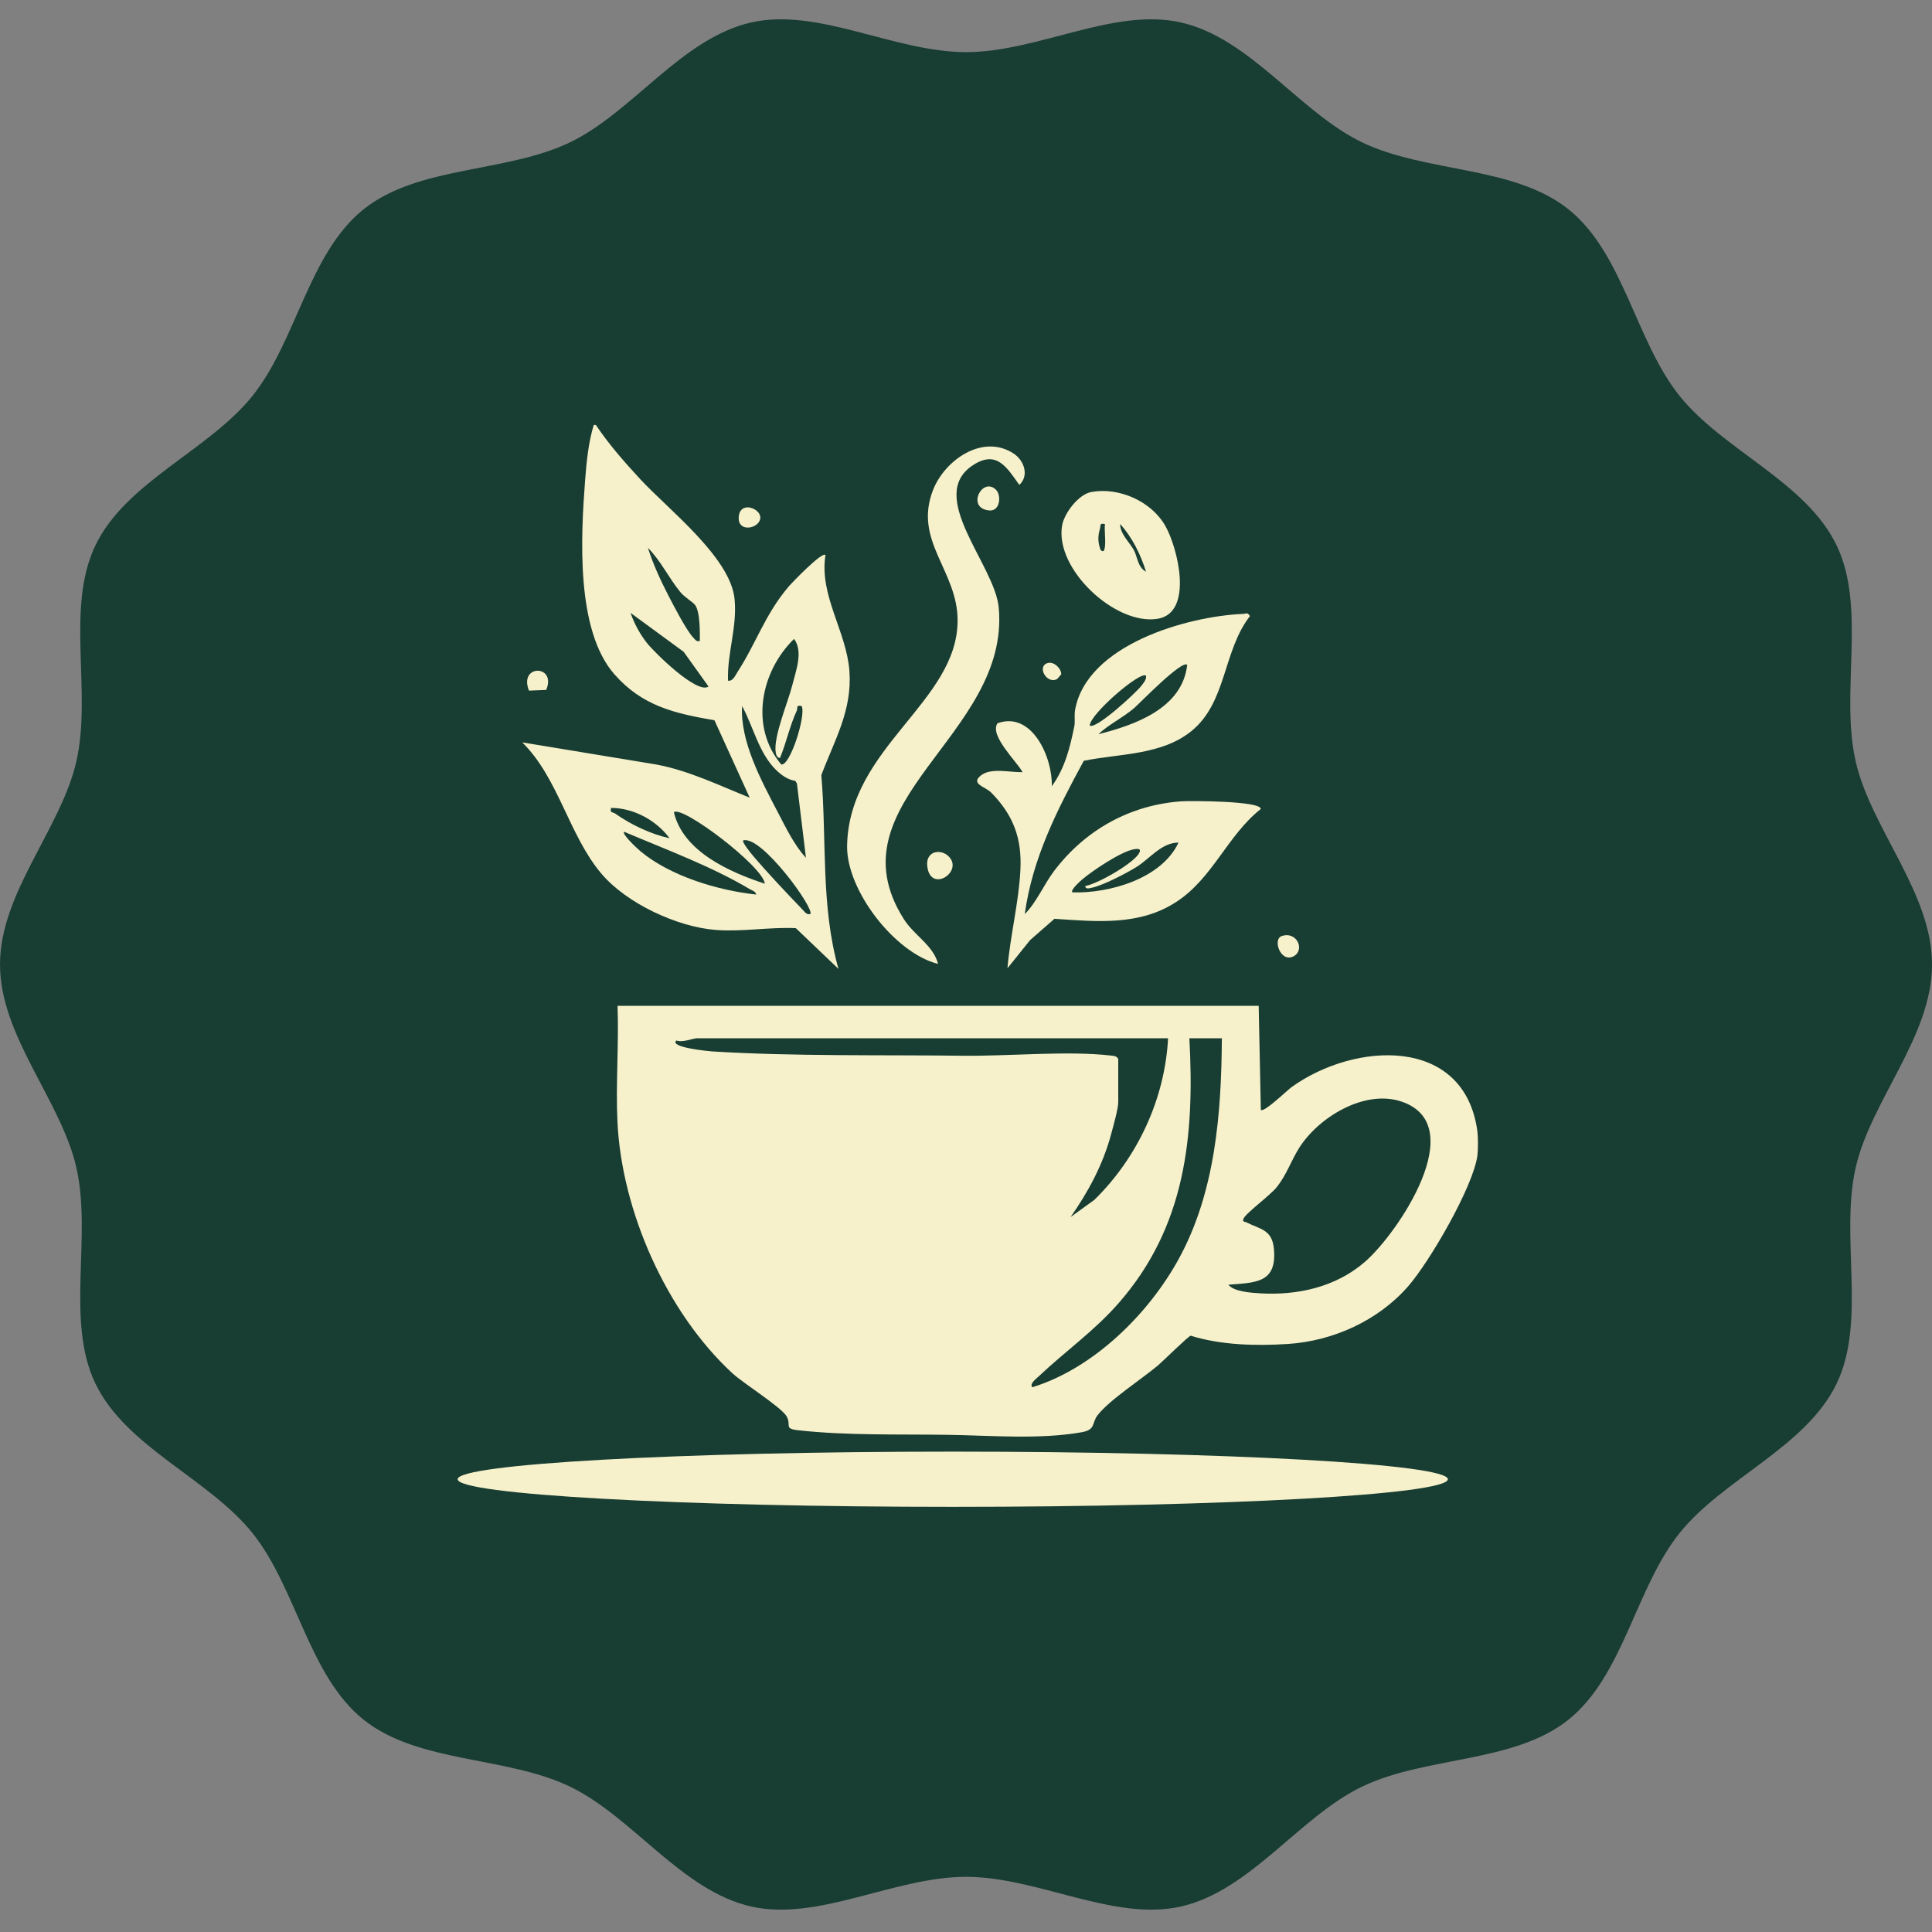 <svg xmlns="http://www.w3.org/2000/svg" fill="none" viewBox="0 0 500 500" height="500" width="500">
<rect x="0" y="0" width="500" height="500" fill="#808080" stroke="none"/>
<g clip-path="url(#clip0_4171_6688)">
<path fill="#183D32" d="M500.009 249.608C500.009 268.203 484.204 284.771 480.25 302.169C476.167 320.134 483.12 341.898 475.301 358.106C467.353 374.581 445.92 382.672 434.619 396.823C423.265 411.043 420.107 433.72 405.887 445.076C391.736 456.376 368.944 454.446 352.469 462.394C336.261 470.213 323.609 489.313 305.646 493.396C288.248 497.351 268.602 485.723 250.006 485.723C231.411 485.723 211.765 497.351 194.367 493.396C176.402 489.313 163.751 470.213 147.544 462.394C131.07 454.446 108.277 456.375 94.126 445.075C79.906 433.72 76.748 411.042 65.394 396.822C54.093 382.671 32.66 374.581 24.712 358.105C16.893 341.897 23.846 320.132 19.763 302.169C15.809 284.772 0.004 268.204 0.004 249.608C0.004 231.013 15.809 214.446 19.763 197.048C23.846 179.083 16.893 157.319 24.712 141.111C32.66 124.636 54.093 116.545 65.394 102.394C76.748 88.173 79.906 65.496 94.126 54.141C108.277 42.841 131.069 44.771 147.544 36.823C163.752 29.004 176.403 9.904 194.367 5.82C211.765 1.866 231.411 13.494 250.006 13.494C268.602 13.494 288.248 1.866 305.646 5.82C323.611 9.904 336.262 29.004 352.469 36.823C368.943 44.771 391.736 42.842 405.887 54.142C420.107 65.496 423.265 88.174 434.619 102.395C445.92 116.546 467.353 124.636 475.301 141.112C483.12 157.32 476.167 179.084 480.25 197.048C484.204 214.446 500.009 231.014 500.009 249.608Z"></path>
<path fill="#F6F1CB" d="M382.364 298.997C381.276 307.135 369.997 326.513 364.411 332.912C356.676 341.768 345.005 347.057 333.339 347.815C325.122 348.347 315.991 348.134 308.156 345.678C307.517 345.801 300.932 352.324 299.664 353.39C295.525 356.856 286.866 362.498 284.005 366.329C282.513 368.325 283.596 370.014 279.928 370.664C268.974 372.599 256.355 371.494 245.328 371.332C232.658 371.146 219.237 371.539 206.684 370.165C202.697 369.728 204.901 368.909 203.577 366.553C202.254 364.197 192.366 358.005 189.522 355.381C172.483 339.637 160.896 313.45 159.796 290.337C159.325 280.427 160.194 270.241 159.819 260.309H325.745L326.305 287.23C327.051 288.055 333.17 282.137 334.197 281.391C350.501 269.602 379.021 267.925 382.358 292.839C382.543 294.23 382.543 297.617 382.358 299.008L382.364 298.997ZM302.289 268.71H180.369C179.314 268.71 176.706 269.883 175.046 269.277C173.094 271.072 183.476 272.053 184.267 272.104C205.277 273.416 228.098 272.967 249.293 273.225C260.909 273.365 276.461 271.879 287.466 273.175C288.279 273.27 288.907 273.242 289.401 274.044V285.261C289.401 286.955 288.077 291.577 287.561 293.517C285.497 301.28 281.644 308.459 277.062 314.982L283.242 310.506C294.381 299.58 301.47 284.42 302.295 268.716L302.289 268.71ZM316.216 268.71H307.808C309.194 294.112 306.804 317.405 289.597 337.141C283.203 344.477 275.643 349.733 268.834 356.188C268.273 356.715 266.31 358.174 267.174 359.015C283.001 354.135 297.275 340.058 305.099 325.733C314.533 308.464 316.092 288.083 316.216 268.71ZM317.898 332.475C319.317 334.287 323.748 334.567 326.031 334.707C335.846 335.302 345.706 333.086 353.221 326.586C361.73 319.222 380.715 291.19 362.728 285.093C353.143 281.846 341.168 289.154 336.16 297.18C334.13 300.438 332.946 304.05 330.461 307.186C328.706 309.401 322.441 313.933 321.824 315.374C321.437 316.277 322.138 316.131 322.525 316.328C326.098 318.122 329.228 318.179 329.687 323.193C330.506 332.071 324.993 331.931 317.892 332.481L317.898 332.475Z"></path>
<path fill="#F6F1CB" d="M154.215 109.988C157.591 115.024 161.585 119.567 165.701 124.015C172.965 131.878 189.117 144.284 190.116 155.109C190.8 162.484 188.164 168.934 188.411 176.164C189.723 176.355 190.284 174.795 190.884 173.876C195.674 166.511 197.99 158.973 204.121 151.783C204.883 150.886 212.769 142.652 213.633 143.634C211.956 154.071 219.068 163.393 219.825 173.618C220.582 183.842 216.045 191.38 212.556 200.601C213.981 217.27 212.382 234.449 216.998 250.753L205.96 240.209C199.084 239.884 192.202 241.185 185.315 240.674C175.298 239.934 162.112 233.781 155.617 226.075C147.187 216.069 144.562 201.42 135.168 192.132L169.818 197.847C178.343 199.445 186.061 203.254 194.019 206.434L184.9 186.405C174.513 184.616 166.189 182.698 158.982 174.476C148.976 163.056 150.323 138.81 151.427 124.278C151.786 119.522 152.28 114.514 153.665 109.971H154.226L154.215 109.988ZM179.835 156.517C179.252 155.776 177.154 154.548 176.094 153.258C173.077 149.596 171.052 145.159 167.676 141.777C169.027 146.017 170.945 150.185 172.981 154.127C174.311 156.696 177.681 163.236 179.448 165.042C179.981 165.586 180.183 166.102 181.12 165.889C181.114 163.629 181.226 158.278 179.841 156.511L179.835 156.517ZM183.363 177.667L176.93 168.682L163.178 158.609C164.148 161.396 165.6 164.077 167.429 166.41C169.257 168.744 180.446 179.815 183.357 177.667H183.363ZM201.855 196.181C201.097 196.086 200.873 195.413 200.761 194.751C200.082 190.707 203.964 181.683 205.068 177.235C205.966 173.618 207.934 168.637 205.506 165.345C196.818 173.825 193.991 188.144 202.186 197.841C204.463 198.352 208.675 185.054 207.463 182.72C205.859 182.417 206.56 183.158 206.196 183.943C204.379 187.852 203.509 192.205 201.855 196.175V196.181ZM200.94 199.35C196.397 195.009 194.978 188.06 192.051 182.726C191.524 191.879 197.003 201.98 201.204 210.023C203.29 214.011 205.568 218.789 208.579 221.986L206.241 202.738L205.786 202.07C203.941 201.829 202.264 200.623 200.935 199.356L200.94 199.35ZM173.273 216.927C169.835 212.278 163.963 209.103 158.141 209.087C157.821 210.517 158.522 210.068 159.19 210.539C163.301 213.433 168.36 215.851 173.273 216.933V216.927ZM197.94 228.706C197.486 224.202 176.459 208.301 174.4 210.208C176.84 220.455 188.882 225.711 197.94 228.706ZM195.696 231.51C195.567 230.669 194.636 230.467 194.025 230.102C184.182 224.219 172.084 219.754 161.506 215.25C160.884 215.907 165.079 219.743 165.724 220.281C173.43 226.737 185.859 230.461 195.696 231.51ZM209.707 236.563C210.946 235.284 197.065 216.075 192.337 217.499C191.911 217.886 194.412 220.915 194.849 221.431C198.585 225.845 203.689 231.246 207.744 235.453C208.327 236.058 208.731 236.76 209.712 236.563H209.707Z"></path>
<path fill="#F6F1CB" d="M280.488 196.887C273.629 209.512 267.195 222.064 265.21 236.562C268.317 233.455 270.106 228.974 272.815 225.39C280.836 214.801 292.44 208.295 305.822 207.375C307.897 207.235 326.311 207.241 326.294 209.361C317.612 216.237 313.899 227.263 304.398 233.433C294.807 239.658 283.797 238.503 272.894 237.785L266.601 243.287L260.729 250.584C261.447 242.121 263.668 233.545 264.083 225.065C264.481 216.932 262.254 210.953 256.539 205.137C255.008 203.578 251.138 202.911 253.785 200.74C256.433 198.57 261.413 199.938 264.638 199.832C263.191 197.094 255.961 190.325 258.16 187.173C267.145 183.942 272.456 196.191 272.204 203.472C275.592 198.833 276.904 193.511 278.026 187.986C278.295 186.668 277.97 185.159 278.233 183.707C281.268 166.898 307.163 159.466 321.818 158.872C322.586 158.838 322.783 158.356 323.484 159.444C316.462 168.49 317.511 181.721 308.369 189.181C300.662 195.468 289.759 195.002 280.482 196.893L280.488 196.887ZM307.247 172.069C305.929 170.633 294.768 182.198 293.5 183.269C290.477 185.832 287.011 187.431 284.268 190.011C293.719 187.621 305.985 183.337 307.247 172.069ZM296.596 174.873C295.171 173.521 282.081 184.823 282.025 187.762C283.528 188.945 294.195 179.141 295.469 177.38C296.013 176.629 296.725 175.899 296.596 174.867V174.873ZM305.003 218.06C300.589 218.071 297.662 222.148 294.184 224.336C291.582 225.968 285.597 229.069 282.731 229.709C282.171 229.832 280.763 230.27 280.909 229.282C284.055 228.766 293.825 223.203 294.913 220.572C295.356 219.501 294.252 219.675 293.562 219.776C290.253 220.275 282.771 225.312 280.073 227.6C279.619 227.987 276.887 230.399 277.543 230.948C287.19 231.245 300.662 227.359 305.003 218.054V218.06Z"></path>
<path fill="#F6F1CB" d="M242.779 249.462C231.596 246.68 219.038 230.404 219.229 218.917C219.649 193.387 247.822 181.721 247.827 160.565C247.827 147.615 236.273 139.987 241.495 126.751C244.54 119.039 254.378 112.129 262.37 117.407C265.001 119.145 266.431 123.066 263.801 125.5C260.548 120.918 257.934 116.453 251.893 120.329C239.481 128.282 257.435 146.117 258.467 157.211C261.54 190.358 214.534 207.291 233.912 237.869C236.615 242.131 241.534 244.639 242.779 249.462Z"></path>
<path fill="#F6F1CB" d="M282.434 127.329C289.568 126.028 297.897 129.702 301.531 136C304.829 141.715 308.996 158.653 299.545 160.151C288.648 161.884 272.949 147.285 274.867 136.023C275.423 132.77 279.136 127.929 282.434 127.329ZM285.945 135.613C284.481 135.366 284.946 135.837 284.666 136.825C284.088 138.86 284.116 140.336 284.834 142.338C285.653 143.123 285.849 142.287 285.95 141.508C286.18 139.679 285.788 137.492 285.95 135.613H285.945ZM296.59 147.946C295.204 143.549 293.023 139.023 289.876 135.607C289.915 138.238 292.232 140.19 293.46 142.394C294.335 143.964 294.442 146.875 296.59 147.946Z"></path>
<path fill="#F6F1CB" d="M245.443 221.564C249.414 225.345 241.45 230.886 240.104 224.946C239.049 220.291 243.273 219.495 245.443 221.564Z"></path>
<path fill="#F6F1CB" d="M257.784 126.774C259.191 128.187 258.849 132.349 256.051 132.108C249.903 131.586 254.239 123.207 257.784 126.774Z"></path>
<path fill="#F6F1CB" d="M136.899 178.732C134.145 171.828 144.145 171.968 141.352 178.553L136.899 178.732Z"></path>
<path fill="#F6F1CB" d="M331.711 242.251C335.699 240.911 337.819 245.97 334.717 247.517C331.369 249.194 329.299 243.059 331.711 242.251Z"></path>
<path fill="#F6F1CB" d="M196.106 135.462C194.603 137.043 191.216 137.077 191.176 134.228C191.092 128.586 199.09 132.321 196.106 135.462Z"></path>
<path fill="#F6F1CB" d="M271.213 171.58C272.756 171.182 274.651 172.96 274.651 174.508L273.608 175.719C270.916 177.228 268.168 172.365 271.208 171.58H271.213Z"></path>
<path fill="#F6F1CB" d="M246.572 389.971C317.339 389.971 374.707 386.771 374.707 382.825C374.707 378.879 317.339 375.68 246.572 375.68C175.805 375.68 118.438 378.879 118.438 382.825C118.438 386.771 175.805 389.971 246.572 389.971Z"></path>
</g>
<defs>
<clipPath id="clip0_4171_6688">
<rect fill="white" height="500" width="500"></rect>
</clipPath>
</defs>
</svg>
